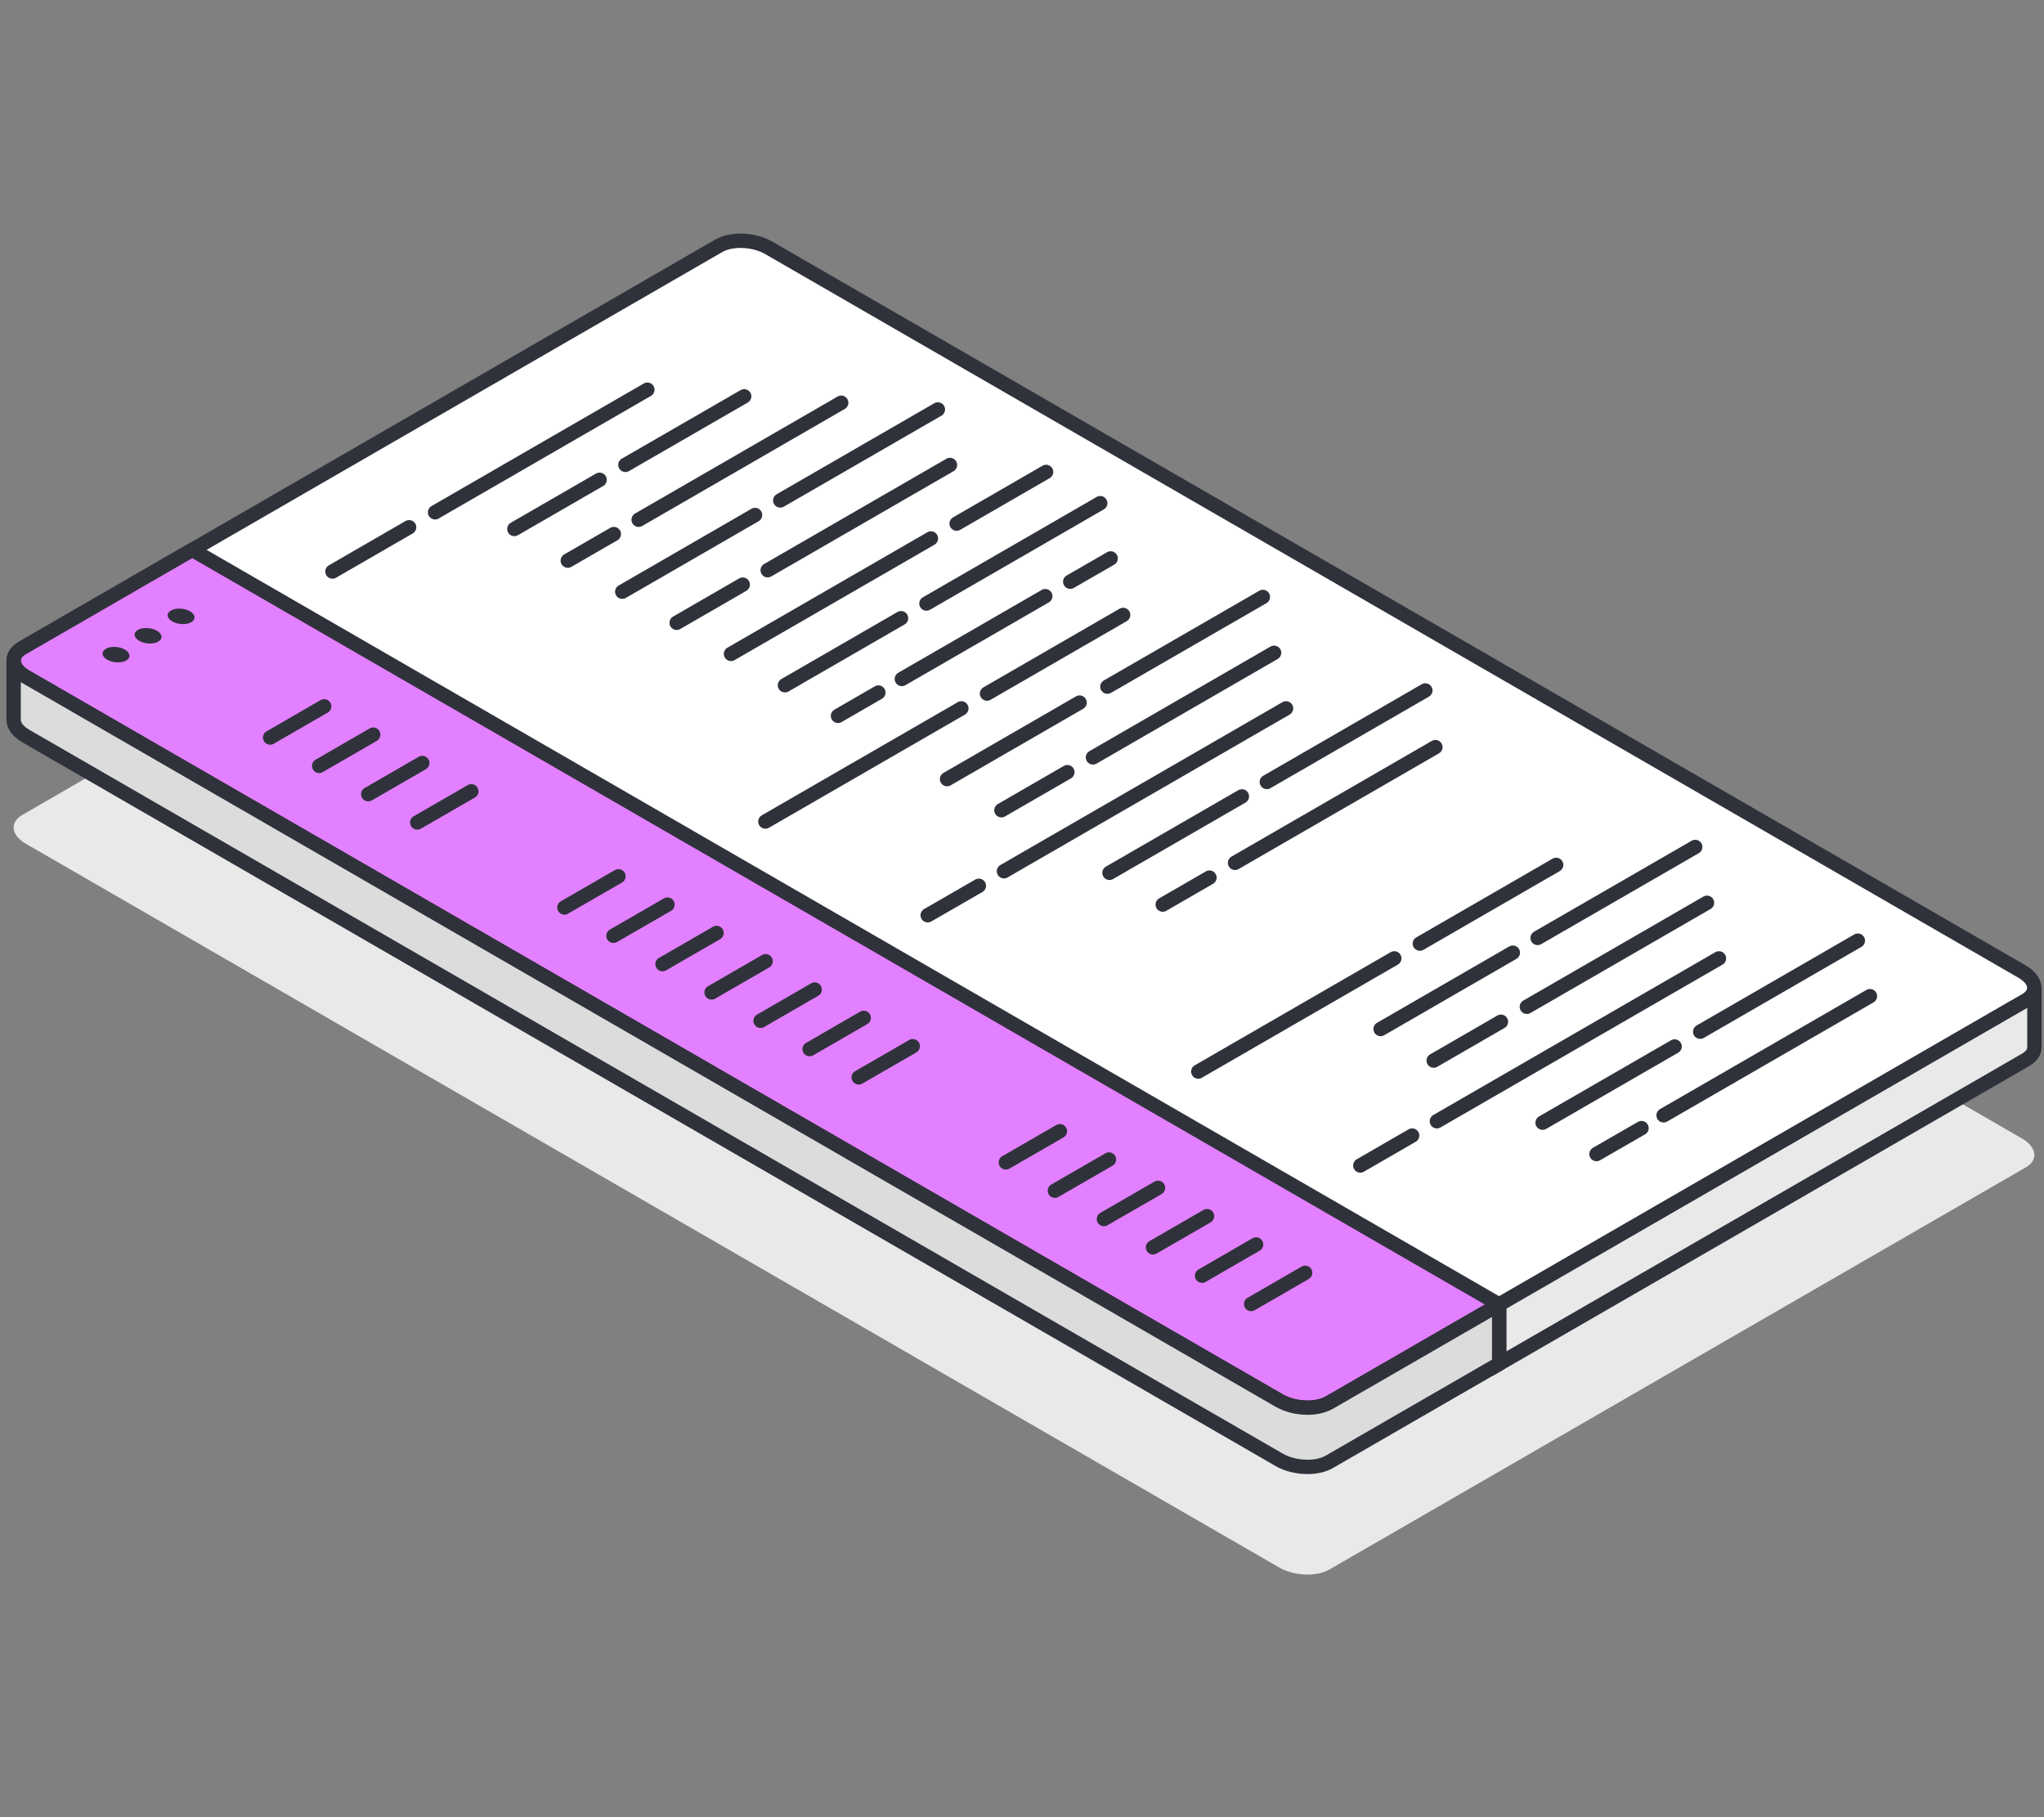 <svg width="171" height="152" viewBox="0 0 171 152" fill="none" xmlns="http://www.w3.org/2000/svg">
<rect x="0" y="0" width="171" height="152" fill="#808080" stroke="none"/>
<path d="M170.198 96.603C170.198 96.995 169.962 97.367 169.48 97.648L167.538 98.765L125.419 123.085L111.199 131.293C111.157 131.316 111.119 131.339 111.077 131.354C111.077 131.354 111.07 131.354 111.066 131.358C110.83 131.476 110.568 131.563 110.283 131.62C110.211 131.635 110.139 131.647 110.067 131.658C109.994 131.67 109.918 131.677 109.842 131.685C109.694 131.7 109.538 131.708 109.386 131.708C109.231 131.708 109.075 131.7 108.919 131.685C108.847 131.681 108.775 131.67 108.702 131.662C108.672 131.658 108.645 131.654 108.619 131.647C108.501 131.632 108.383 131.613 108.269 131.586C108.246 131.582 108.227 131.578 108.205 131.571C108.148 131.556 108.091 131.544 108.034 131.529C108.011 131.525 107.992 131.518 107.973 131.51C107.904 131.495 107.84 131.476 107.775 131.449C107.703 131.426 107.627 131.4 107.559 131.373C107.372 131.301 107.19 131.214 107.023 131.119L3.803 71.523L2.162 70.577C2.12 70.55 2.082 70.528 2.036 70.501C1.987 70.471 1.941 70.44 1.896 70.406C1.759 70.307 1.641 70.201 1.542 70.098C1.485 70.045 1.444 69.988 1.398 69.927C1.223 69.692 1.14 69.452 1.14 69.213C1.14 68.821 1.379 68.449 1.862 68.168L16.078 59.96L60.135 34.523C61.206 33.903 63.076 33.983 64.311 34.694L169.168 95.235C169.845 95.627 170.19 96.128 170.19 96.599L170.198 96.603Z" fill="#E9E9E9"/>
<path d="M170.198 82.638C170.198 83.03 169.962 83.402 169.48 83.683L167.538 84.8L125.419 109.12L111.199 117.328C111.157 117.351 111.119 117.374 111.077 117.389C111.077 117.389 111.07 117.389 111.066 117.393C110.83 117.511 110.568 117.598 110.283 117.655C110.211 117.67 110.139 117.682 110.067 117.693C109.994 117.705 109.918 117.712 109.842 117.72C109.694 117.735 109.538 117.743 109.386 117.743C109.231 117.743 109.075 117.735 108.919 117.72C108.847 117.716 108.775 117.705 108.702 117.697C108.672 117.693 108.645 117.689 108.619 117.682C108.501 117.667 108.383 117.648 108.269 117.621C108.246 117.617 108.227 117.613 108.205 117.606C108.148 117.591 108.091 117.579 108.034 117.564C108.011 117.56 107.992 117.553 107.973 117.545C107.904 117.53 107.84 117.511 107.775 117.484C107.703 117.461 107.627 117.435 107.559 117.408C107.372 117.336 107.19 117.249 107.023 117.154L3.803 57.558L2.162 56.612C2.12 56.585 2.082 56.563 2.036 56.536C1.987 56.506 1.941 56.475 1.896 56.441C1.759 56.342 1.641 56.236 1.542 56.133C1.485 56.08 1.444 56.023 1.398 55.962C1.223 55.727 1.14 55.487 1.14 55.248C1.14 54.856 1.379 54.484 1.862 54.203L16.078 45.995L60.135 20.558C61.206 19.938 63.076 20.018 64.311 20.729L169.168 81.27C169.845 81.662 170.19 82.163 170.19 82.634L170.198 82.638Z" fill="white" stroke="#30323B" stroke-width="1.2" stroke-linecap="round" stroke-linejoin="round"/>
<path d="M125.419 109.117L111.203 117.325C111.157 117.351 111.112 117.374 111.07 117.393C110.139 117.864 108.703 117.853 107.563 117.412C107.376 117.336 107.198 117.252 107.031 117.154L3.811 57.562L2.17 56.616C2.128 56.589 2.086 56.566 2.048 56.54C1.85 56.418 1.683 56.278 1.55 56.137C1.497 56.08 1.451 56.027 1.406 55.966C1.235 55.73 1.147 55.487 1.147 55.248C1.147 54.856 1.387 54.484 1.869 54.203L16.085 45.995L19.961 48.233L125.419 109.117Z" fill="#E380FF" stroke="#30323B" stroke-width="1.2" stroke-linecap="round" stroke-linejoin="round"/>
<path d="M10.445 54.332C10.917 54.602 10.966 55.012 10.559 55.248C10.153 55.483 9.442 55.453 8.971 55.183C8.5 54.913 8.45 54.503 8.857 54.267C9.264 54.032 9.974 54.062 10.445 54.332Z" fill="#30323B"/>
<path d="M13.124 52.755C13.595 53.025 13.645 53.435 13.238 53.671C12.832 53.907 12.121 53.876 11.65 53.606C11.179 53.337 11.129 52.926 11.536 52.69C11.942 52.455 12.653 52.485 13.124 52.755Z" fill="#30323B"/>
<path d="M15.887 51.129C16.358 51.398 16.407 51.809 16.001 52.044C15.594 52.28 14.884 52.25 14.412 51.98C13.941 51.71 13.892 51.3 14.299 51.064C14.705 50.828 15.416 50.859 15.887 51.129Z" fill="#30323B"/>
<path d="M170.198 82.638V87.597C170.198 87.989 169.963 88.361 169.48 88.642L125.419 114.079V109.12L167.538 84.8L169.48 83.683C169.963 83.402 170.198 83.03 170.198 82.638Z" fill="#E9E9E9" stroke="#30323B" stroke-width="1.2" stroke-miterlimit="10" stroke-linecap="round"/>
<path d="M125.419 109.117V114.076L111.199 122.284C111.157 122.31 111.108 122.333 111.066 122.352C110.135 122.819 108.699 122.808 107.559 122.367C107.372 122.295 107.19 122.208 107.023 122.113L2.166 61.571C1.485 61.18 1.14 60.678 1.14 60.207V55.248C1.14 55.487 1.223 55.73 1.398 55.962C1.44 56.023 1.485 56.08 1.542 56.133C1.641 56.24 1.759 56.342 1.896 56.441C1.941 56.475 1.987 56.506 2.036 56.536C2.078 56.563 2.12 56.585 2.162 56.612L3.803 57.558L107.023 117.154C107.19 117.249 107.372 117.336 107.559 117.408C107.631 117.435 107.703 117.461 107.775 117.484C107.84 117.507 107.904 117.526 107.973 117.545C107.992 117.553 108.011 117.56 108.034 117.564C108.091 117.579 108.148 117.594 108.205 117.606C108.227 117.61 108.246 117.613 108.269 117.621C108.383 117.648 108.501 117.67 108.619 117.682C108.645 117.686 108.672 117.689 108.702 117.697C108.775 117.705 108.843 117.712 108.919 117.72C109.075 117.735 109.231 117.743 109.386 117.743C109.542 117.743 109.694 117.735 109.842 117.72C109.918 117.712 109.991 117.705 110.067 117.693C110.139 117.682 110.211 117.67 110.283 117.655C110.564 117.598 110.834 117.511 111.066 117.393C111.066 117.393 111.074 117.393 111.077 117.389C111.119 117.374 111.157 117.351 111.199 117.328L125.419 109.12V109.117Z" fill="#DCDCDC" stroke="#30323B" stroke-width="1.2" stroke-linecap="round" stroke-linejoin="round"/>
<path d="M22.598 61.693L27.12 59.082" stroke="#30323B" stroke-width="1.2" stroke-miterlimit="10" stroke-linecap="round"/>
<path d="M27.811 47.807L34.226 44.102" stroke="#30323B" stroke-width="1.2" stroke-miterlimit="10" stroke-linecap="round"/>
<path d="M43.031 44.247L50.16 40.132" stroke="#30323B" stroke-width="1.2" stroke-miterlimit="10" stroke-linecap="round"/>
<path d="M47.5 46.895L51.353 44.672" stroke="#30323B" stroke-width="1.2" stroke-miterlimit="10" stroke-linecap="round"/>
<path d="M56.608 52.094L62.137 48.902" stroke="#30323B" stroke-width="1.2" stroke-miterlimit="10" stroke-linecap="round"/>
<path d="M65.668 57.319L75.381 51.71" stroke="#30323B" stroke-width="1.2" stroke-miterlimit="10" stroke-linecap="round"/>
<path d="M70.106 59.88L73.484 57.927" stroke="#30323B" stroke-width="1.2" stroke-miterlimit="10" stroke-linecap="round"/>
<path d="M83.778 67.773L89.296 64.588" stroke="#30323B" stroke-width="1.2" stroke-miterlimit="10" stroke-linecap="round"/>
<path d="M97.272 75.665L101.183 73.408" stroke="#30323B" stroke-width="1.2" stroke-miterlimit="10" stroke-linecap="round"/>
<path d="M115.501 86.073L126.563 79.686" stroke="#30323B" stroke-width="1.2" stroke-miterlimit="10" stroke-linecap="round"/>
<path d="M119.942 88.714L125.566 85.465" stroke="#30323B" stroke-width="1.2" stroke-miterlimit="10" stroke-linecap="round"/>
<path d="M113.802 97.489L118.138 94.984" stroke="#30323B" stroke-width="1.2" stroke-miterlimit="10" stroke-linecap="round"/>
<path d="M129.051 93.909L140.098 87.533" stroke="#30323B" stroke-width="1.2" stroke-miterlimit="10" stroke-linecap="round"/>
<path d="M133.562 96.531L137.328 94.361" stroke="#30323B" stroke-width="1.2" stroke-miterlimit="10" stroke-linecap="round"/>
<path d="M139.175 93.293L156.438 83.326" stroke="#30323B" stroke-width="1.2" stroke-miterlimit="10" stroke-linecap="round"/>
<path d="M142.237 86.298L155.427 78.682" stroke="#30323B" stroke-width="1.2" stroke-miterlimit="10" stroke-linecap="round"/>
<path d="M120.209 93.787L143.807 80.164" stroke="#30323B" stroke-width="1.2" stroke-miterlimit="10" stroke-linecap="round"/>
<path d="M127.736 84.215L142.807 75.513" stroke="#30323B" stroke-width="1.2" stroke-miterlimit="10" stroke-linecap="round"/>
<path d="M128.637 78.454L141.823 70.843" stroke="#30323B" stroke-width="1.2" stroke-miterlimit="10" stroke-linecap="round"/>
<path d="M118.784 78.929L130.188 72.344" stroke="#30323B" stroke-width="1.2" stroke-miterlimit="10" stroke-linecap="round"/>
<path d="M100.248 89.63L116.645 80.164" stroke="#30323B" stroke-width="1.2" stroke-miterlimit="10" stroke-linecap="round"/>
<path d="M103.322 72.173L120.084 62.494" stroke="#30323B" stroke-width="1.2" stroke-miterlimit="10" stroke-linecap="round"/>
<path d="M92.818 73.009L103.895 66.614" stroke="#30323B" stroke-width="1.2" stroke-miterlimit="10" stroke-linecap="round"/>
<path d="M105.981 65.409L119.243 57.752" stroke="#30323B" stroke-width="1.2" stroke-miterlimit="10" stroke-linecap="round"/>
<path d="M77.611 76.558L81.89 74.092" stroke="#30323B" stroke-width="1.2" stroke-miterlimit="10" stroke-linecap="round"/>
<path d="M83.991 72.876L107.589 59.253" stroke="#30323B" stroke-width="1.2" stroke-miterlimit="10" stroke-linecap="round"/>
<path d="M91.436 63.353L106.59 54.602" stroke="#30323B" stroke-width="1.2" stroke-miterlimit="10" stroke-linecap="round"/>
<path d="M79.23 65.17L90.318 58.767" stroke="#30323B" stroke-width="1.2" stroke-miterlimit="10" stroke-linecap="round"/>
<path d="M92.644 57.437L105.651 49.932" stroke="#30323B" stroke-width="1.2" stroke-miterlimit="10" stroke-linecap="round"/>
<path d="M82.573 58.014L93.962 51.437" stroke="#30323B" stroke-width="1.2" stroke-miterlimit="10" stroke-linecap="round"/>
<path d="M64.029 68.719L80.426 59.253" stroke="#30323B" stroke-width="1.2" stroke-miterlimit="10" stroke-linecap="round"/>
<path d="M89.535 48.659L92.917 46.709" stroke="#30323B" stroke-width="1.2" stroke-miterlimit="10" stroke-linecap="round"/>
<path d="M75.448 56.794L87.445 49.867" stroke="#30323B" stroke-width="1.2" stroke-miterlimit="10" stroke-linecap="round"/>
<path d="M77.505 50.483L92.044 42.088" stroke="#30323B" stroke-width="1.2" stroke-miterlimit="10" stroke-linecap="round"/>
<path d="M61.153 54.697L77.881 45.041" stroke="#30323B" stroke-width="1.2" stroke-miterlimit="10" stroke-linecap="round"/>
<path d="M80.031 43.798L87.517 39.474" stroke="#30323B" stroke-width="1.2" stroke-miterlimit="10" stroke-linecap="round"/>
<path d="M64.224 47.697L79.473 38.893" stroke="#30323B" stroke-width="1.2" stroke-miterlimit="10" stroke-linecap="round"/>
<path d="M52.056 49.495L63.167 43.077" stroke="#30323B" stroke-width="1.2" stroke-miterlimit="10" stroke-linecap="round"/>
<path d="M65.276 41.86L78.462 34.249" stroke="#30323B" stroke-width="1.2" stroke-miterlimit="10" stroke-linecap="round"/>
<path d="M53.428 43.475L70.376 33.687" stroke="#30323B" stroke-width="1.2" stroke-miterlimit="10" stroke-linecap="round"/>
<path d="M52.321 38.885L62.258 33.151" stroke="#30323B" stroke-width="1.2" stroke-miterlimit="10" stroke-linecap="round"/>
<path d="M36.397 42.852L54.158 32.596" stroke="#30323B" stroke-width="1.2" stroke-miterlimit="10" stroke-linecap="round"/>
<path d="M26.702 64.064L31.224 61.449" stroke="#30323B" stroke-width="1.2" stroke-miterlimit="10" stroke-linecap="round"/>
<path d="M30.807 66.431L35.329 63.821" stroke="#30323B" stroke-width="1.2" stroke-miterlimit="10" stroke-linecap="round"/>
<path d="M34.906 68.799L39.432 66.188" stroke="#30323B" stroke-width="1.2" stroke-miterlimit="10" stroke-linecap="round"/>
<path d="M47.219 75.908L51.741 73.298" stroke="#30323B" stroke-width="1.2" stroke-miterlimit="10" stroke-linecap="round"/>
<path d="M51.322 78.276L55.844 75.665" stroke="#30323B" stroke-width="1.2" stroke-miterlimit="10" stroke-linecap="round"/>
<path d="M55.426 80.647L59.948 78.037" stroke="#30323B" stroke-width="1.2" stroke-miterlimit="10" stroke-linecap="round"/>
<path d="M59.53 83.014L64.052 80.404" stroke="#30323B" stroke-width="1.2" stroke-miterlimit="10" stroke-linecap="round"/>
<path d="M63.631 85.386L68.157 82.771" stroke="#30323B" stroke-width="1.2" stroke-miterlimit="10" stroke-linecap="round"/>
<path d="M67.734 87.753L72.256 85.142" stroke="#30323B" stroke-width="1.2" stroke-miterlimit="10" stroke-linecap="round"/>
<path d="M71.839 90.12L76.361 87.51" stroke="#30323B" stroke-width="1.2" stroke-miterlimit="10" stroke-linecap="round"/>
<path d="M84.15 97.23L88.672 94.62" stroke="#30323B" stroke-width="1.2" stroke-miterlimit="10" stroke-linecap="round"/>
<path d="M88.251 99.598L92.777 96.987" stroke="#30323B" stroke-width="1.2" stroke-miterlimit="10" stroke-linecap="round"/>
<path d="M92.355 101.969L96.88 99.358" stroke="#30323B" stroke-width="1.2" stroke-miterlimit="10" stroke-linecap="round"/>
<path d="M96.459 104.336L100.981 101.726" stroke="#30323B" stroke-width="1.2" stroke-miterlimit="10" stroke-linecap="round"/>
<path d="M100.562 106.707L105.085 104.093" stroke="#30323B" stroke-width="1.2" stroke-miterlimit="10" stroke-linecap="round"/>
<path d="M104.667 109.075L109.189 106.464" stroke="#30323B" stroke-width="1.2" stroke-miterlimit="10" stroke-linecap="round"/>
</svg>

